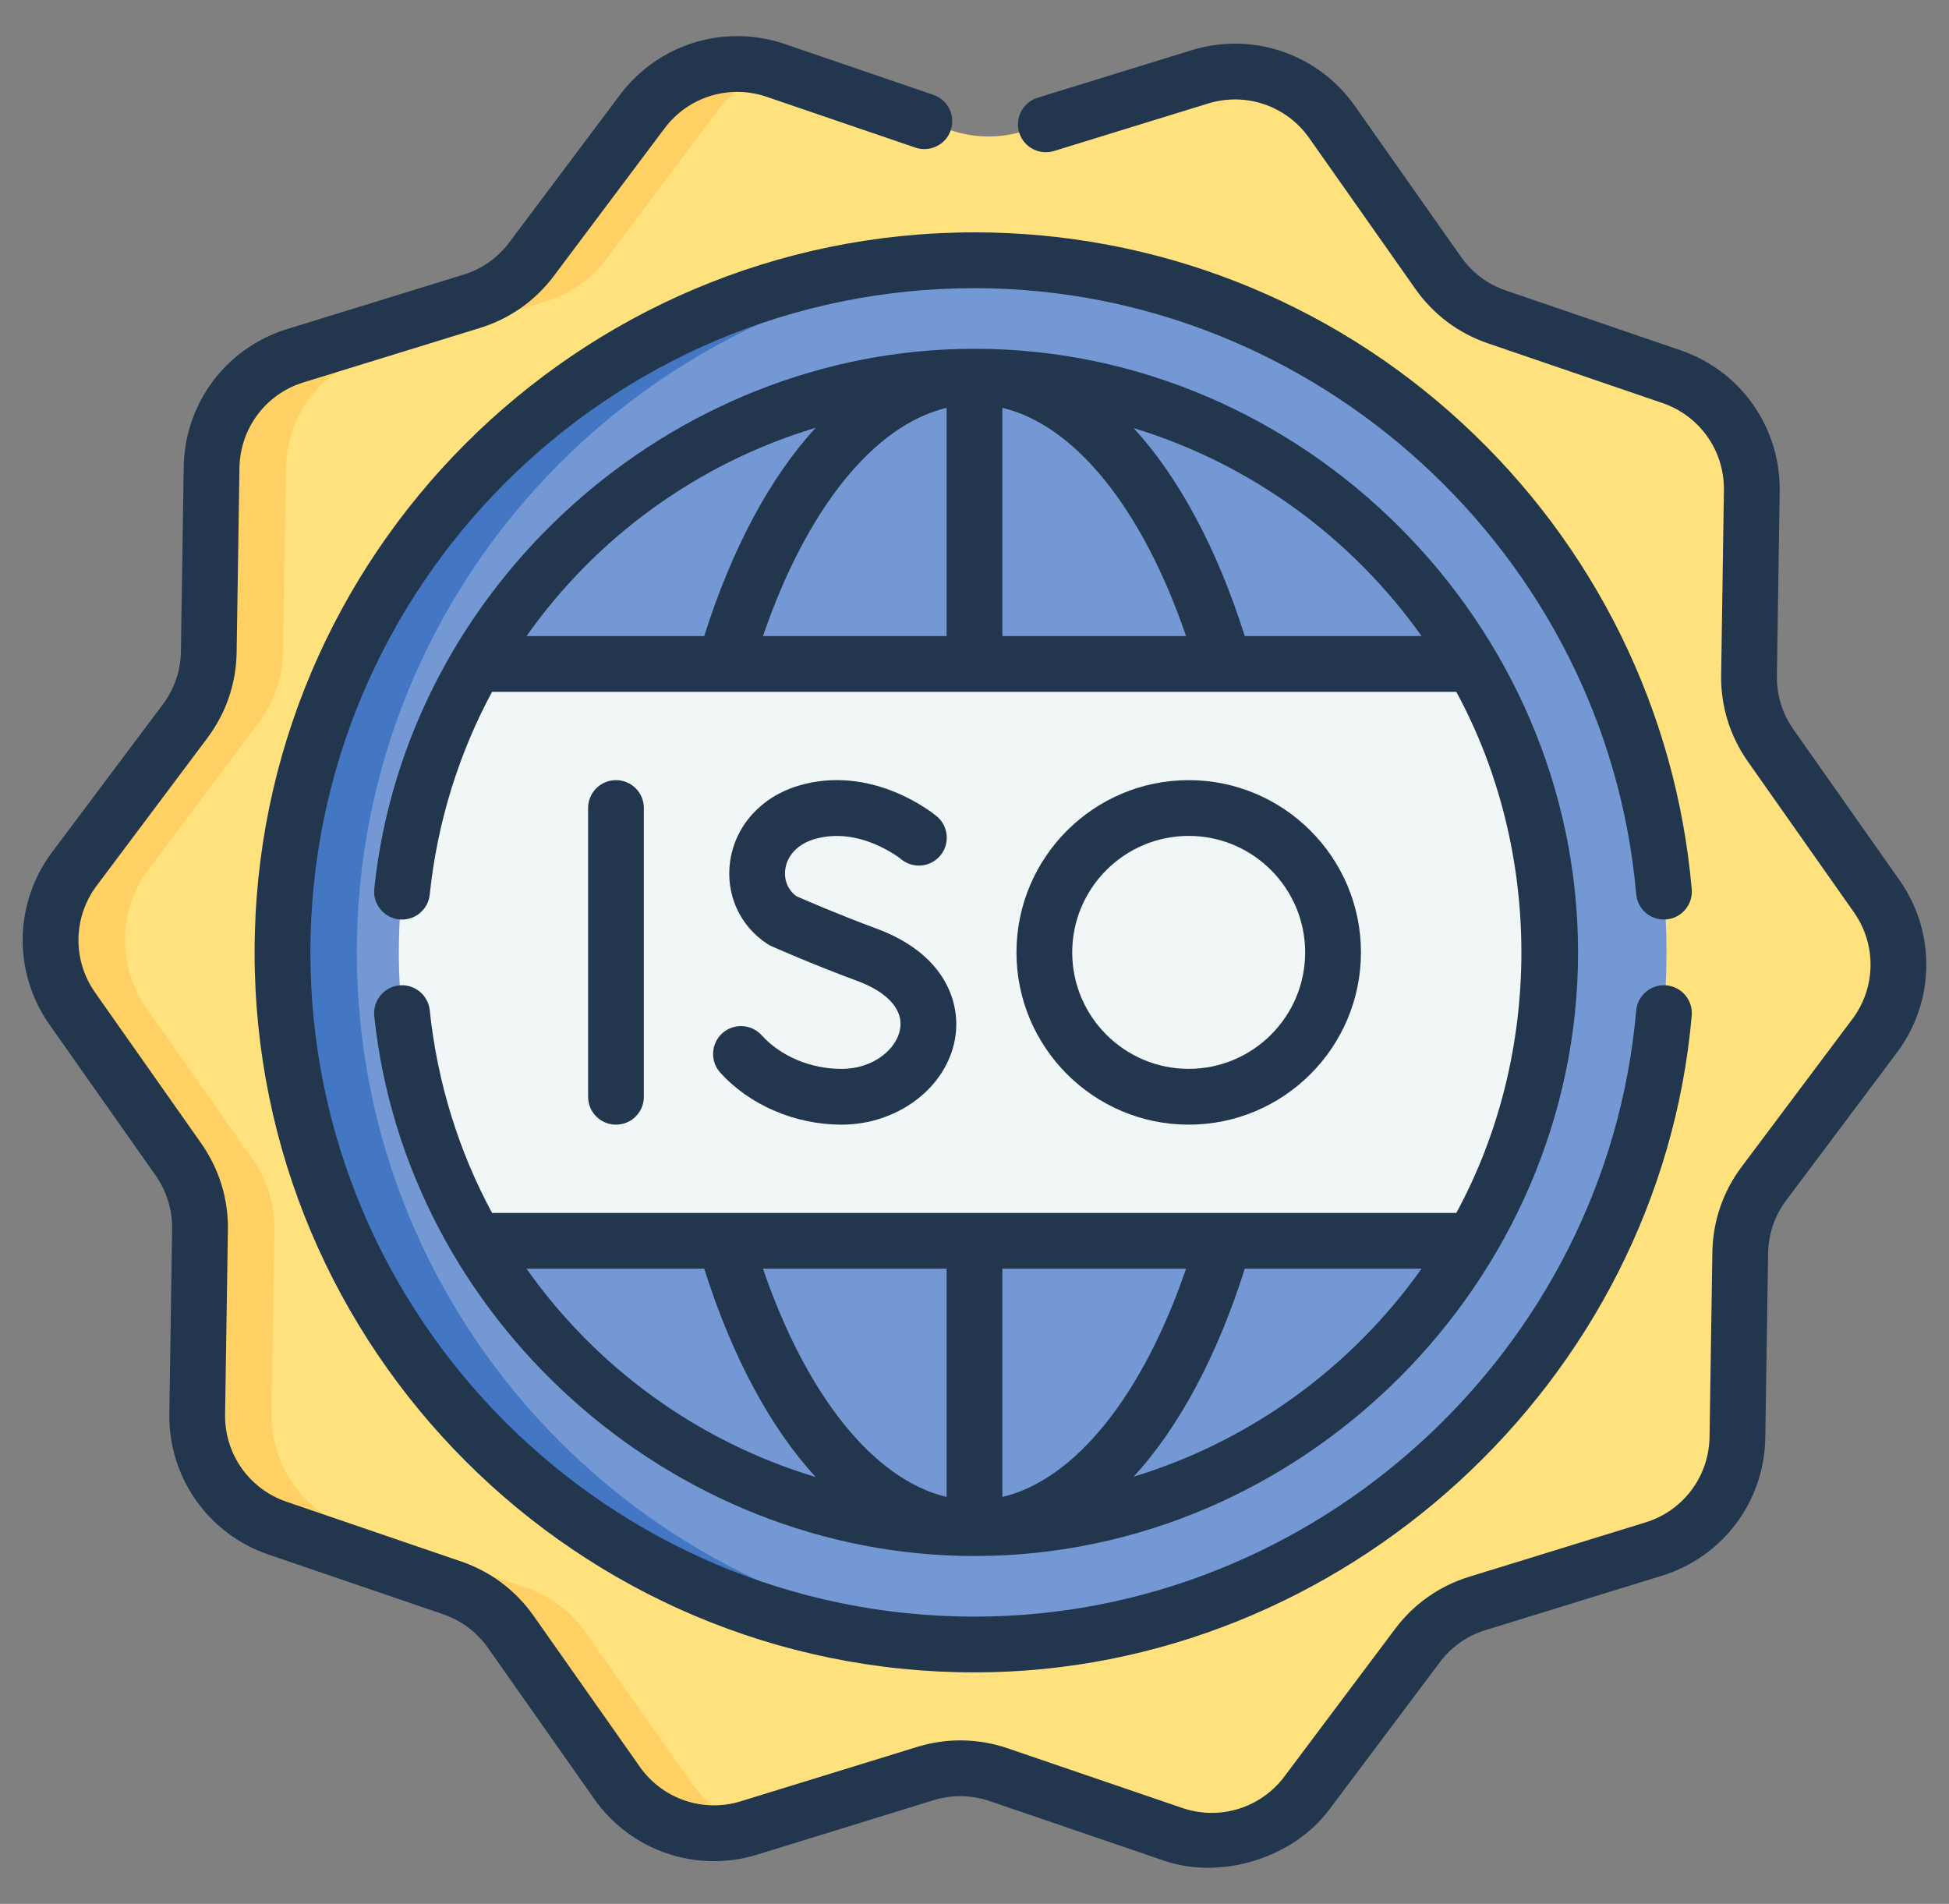 <svg width="43" height="42" viewBox="0 0 43 42" fill="none" xmlns="http://www.w3.org/2000/svg">
<rect x="0" y="0" width="43" height="42" fill="#808080" stroke="none"/>
<g id="fi_5759734" clip-path="url(#clip0_2806_26797)">
<g id="Group">
<path id="Vector" d="M36.484 34.173L32.595 35.372C32.067 35.535 31.603 35.861 31.271 36.303L28.829 39.559C28.148 40.467 26.96 40.834 25.886 40.466L22.035 39.15C21.511 38.971 20.944 38.963 20.416 39.126L16.526 40.324C15.442 40.658 14.265 40.256 13.612 39.328L11.27 36C10.952 35.547 10.498 35.207 9.975 35.028L6.124 33.712C5.05 33.345 4.334 32.328 4.351 31.193L4.413 27.124C4.422 26.57 4.255 26.029 3.936 25.576L1.594 22.248C0.941 21.32 0.96 20.076 1.641 19.168L4.083 15.912C4.415 15.47 4.598 14.933 4.607 14.38L4.669 10.311C4.686 9.176 5.432 8.181 6.516 7.847L10.406 6.648C10.934 6.485 11.398 6.159 11.73 5.716L14.172 2.461C14.853 1.553 16.041 1.186 17.115 1.553L20.966 2.87C21.49 3.049 22.056 3.057 22.585 2.894L26.474 1.695C27.559 1.361 28.736 1.763 29.389 2.692L31.731 6.02C32.049 6.473 32.503 6.813 33.026 6.992L36.877 8.308C37.951 8.675 38.667 9.692 38.65 10.827L38.588 14.896C38.579 15.449 38.746 15.991 39.065 16.444L41.407 19.772C42.06 20.7 42.041 21.944 41.36 22.852L38.918 26.107C38.586 26.55 38.403 27.086 38.394 27.64L38.332 31.709C38.315 32.844 37.569 33.839 36.484 34.173Z" fill="#FFE17D"/>
<path id="Vector_2" d="M15.253 39.328L12.911 36C12.592 35.547 12.139 35.207 11.615 35.028L7.764 33.712C6.69 33.345 5.975 32.328 5.992 31.193L6.054 27.124C6.062 26.57 5.895 26.029 5.577 25.576L3.235 22.248C2.582 21.319 2.601 20.076 3.282 19.168L5.724 15.912C6.056 15.47 6.239 14.933 6.247 14.38L6.309 10.311C6.326 9.176 7.072 8.181 8.157 7.847L12.046 6.648C12.575 6.485 13.038 6.159 13.37 5.716L15.812 2.46C16.142 2.021 16.591 1.708 17.088 1.544C16.021 1.192 14.847 1.56 14.172 2.46L11.73 5.716C11.398 6.159 10.934 6.485 10.406 6.648L6.516 7.847C5.432 8.181 4.686 9.176 4.669 10.311L4.607 14.38C4.598 14.933 4.415 15.47 4.083 15.912L1.641 19.168C0.96 20.076 0.941 21.32 1.594 22.248L3.936 25.576C4.255 26.029 4.422 26.57 4.413 27.124L4.351 31.193C4.334 32.328 5.05 33.345 6.124 33.712L9.975 35.028C10.498 35.207 10.952 35.547 11.27 36L13.612 39.328C14.265 40.256 15.442 40.659 16.526 40.324L16.576 40.309C16.053 40.137 15.585 39.801 15.253 39.328Z" fill="#FFD164"/>
<path id="Vector_3" d="M21.5 36.278C29.933 36.278 36.768 29.442 36.768 21.01C36.768 12.578 29.933 5.742 21.5 5.742C13.068 5.742 6.232 12.578 6.232 21.01C6.232 29.442 13.068 36.278 21.5 36.278Z" fill="#7398D4"/>
<path id="Vector_4" d="M7.873 21.01C7.873 12.866 14.282 6.191 22.321 5.764C22.049 5.749 21.776 5.742 21.5 5.742C13.082 5.742 6.232 12.591 6.232 21.01C6.232 29.429 13.082 36.278 21.5 36.278C21.775 36.278 22.049 36.27 22.32 36.256C14.282 35.828 7.873 29.154 7.873 21.01Z" fill="#4377C4"/>
<path id="Vector_5" d="M32.493 27.373L32.494 27.372C33.579 25.501 34.2 23.328 34.2 21.01C34.2 18.692 33.579 16.519 32.494 14.648L32.493 14.647H10.506L10.505 14.648C9.42 16.519 8.799 18.692 8.799 21.01C8.799 23.328 9.42 25.501 10.505 27.372L10.506 27.373H32.493Z" fill="#F1F6F7"/>
<g id="Group_2">
<path id="Vector_6" d="M9.481 22.286C9.446 21.948 9.143 21.703 8.805 21.738C8.467 21.774 8.222 22.076 8.257 22.414C8.958 29.09 14.791 34.326 21.5 34.326C28.753 34.326 34.816 28.259 34.816 21.01C34.816 13.76 28.762 7.694 21.5 7.694C14.792 7.694 8.958 12.928 8.257 19.605C8.222 19.943 8.467 20.246 8.805 20.282C9.143 20.318 9.446 20.072 9.481 19.734C9.65 18.121 10.129 16.611 10.856 15.262H32.13C34.044 18.789 34.045 23.23 32.13 26.758H10.856C10.129 25.408 9.65 23.899 9.481 22.286ZM20.885 8.997V14.032H16.833C17.798 11.217 19.284 9.377 20.885 8.997ZM22.115 8.997C23.716 9.377 25.203 11.217 26.168 14.032H22.115V8.997ZM17.995 9.437C17 10.522 16.154 12.082 15.537 14.032H11.617C13.155 11.852 15.393 10.219 17.995 9.437ZM27.463 14.032C26.848 12.087 26.005 10.529 25.013 9.445C27.604 10.233 29.829 11.871 31.363 14.032H27.463ZM22.115 33.023V27.988H26.168C25.203 30.802 23.716 32.643 22.115 33.023ZM20.885 33.023C19.284 32.643 17.798 30.802 16.833 27.988H20.885V33.023ZM25.013 32.575C26.005 31.491 26.848 29.933 27.463 27.988H31.363C29.829 30.149 27.604 31.787 25.013 32.575ZM15.537 27.988C16.154 29.937 17 31.498 17.995 32.583C15.393 31.801 13.155 30.168 11.617 27.988H15.537Z" fill="#22374E"/>
<path id="Vector_7" d="M41.909 19.418L39.567 16.09C39.322 15.74 39.196 15.331 39.203 14.906L39.264 10.836C39.285 9.43 38.406 8.18 37.075 7.726L33.224 6.409C32.821 6.272 32.479 6.015 32.233 5.666L29.892 2.338C29.083 1.188 27.637 0.694 26.293 1.107L22.893 2.156C22.568 2.256 22.386 2.6 22.486 2.925C22.586 3.249 22.931 3.431 23.255 3.331L26.655 2.283C27.488 2.027 28.384 2.333 28.885 3.046L31.227 6.374C31.623 6.936 32.176 7.352 32.827 7.574L36.678 8.891C37.502 9.172 38.047 9.946 38.034 10.817L37.973 14.887C37.961 15.573 38.165 16.234 38.561 16.798L40.903 20.126C41.404 20.839 41.39 21.786 40.867 22.482L38.426 25.738C38.013 26.288 37.789 26.942 37.779 27.63L37.717 31.7C37.703 32.571 37.136 33.329 36.303 33.585L32.413 34.784C31.755 34.987 31.19 35.385 30.779 35.935L28.337 39.19C27.814 39.887 26.908 40.166 26.084 39.884L22.233 38.568C21.583 38.346 20.892 38.335 20.235 38.537L16.345 39.736C15.512 39.993 14.616 39.687 14.115 38.974L11.773 35.646C11.377 35.083 10.824 34.668 10.174 34.446L6.322 33.129C5.498 32.848 4.953 32.074 4.966 31.203L5.028 27.133C5.039 26.447 4.835 25.786 4.439 25.222L2.097 21.894C1.596 21.181 1.611 20.234 2.133 19.538L4.574 16.282C4.987 15.732 5.211 15.078 5.221 14.39L5.283 10.32C5.297 9.449 5.864 8.691 6.697 8.435L10.586 7.236C11.245 7.033 11.81 6.635 12.221 6.085L14.663 2.83C15.186 2.133 16.092 1.854 16.916 2.136L20.195 3.256C20.516 3.366 20.866 3.194 20.976 2.873C21.085 2.551 20.914 2.202 20.592 2.092L17.314 0.971C15.984 0.517 14.523 0.967 13.679 2.092L11.236 5.348C10.982 5.688 10.632 5.934 10.224 6.06L6.335 7.259C4.991 7.673 4.075 8.895 4.053 10.301L3.991 14.371C3.985 14.798 3.846 15.203 3.59 15.543L1.149 18.799C0.306 19.924 0.282 21.452 1.091 22.602L3.433 25.93C3.678 26.279 3.804 26.689 3.797 27.114L3.736 31.184C3.714 32.59 4.594 33.84 5.924 34.294L9.776 35.61C10.179 35.748 10.521 36.005 10.767 36.354L13.108 39.682C13.917 40.832 15.363 41.327 16.707 40.913L20.596 39.713C21.004 39.588 21.432 39.595 21.835 39.732L25.686 41.048C26.941 41.477 28.523 40.991 29.321 39.928L31.764 36.672C32.018 36.332 32.368 36.085 32.776 35.96L36.665 34.761C38.009 34.347 38.925 33.125 38.947 31.719L39.009 27.648C39.016 27.222 39.154 26.817 39.41 26.477L41.851 23.221C42.694 22.096 42.718 20.568 41.909 19.418Z" fill="#22374E"/>
<path id="Vector_8" d="M36.764 20.282C37.103 20.253 37.353 19.954 37.324 19.616C36.98 15.678 35.179 12.025 32.255 9.33C29.313 6.619 25.494 5.126 21.501 5.126C12.742 5.126 5.617 12.252 5.617 21.01C5.617 29.768 12.742 36.893 21.501 36.893C29.612 36.893 36.617 30.493 37.324 22.404C37.353 22.065 37.103 21.767 36.764 21.737C36.425 21.708 36.127 21.958 36.098 22.297C35.443 29.792 29.031 35.663 21.501 35.663C13.421 35.663 6.848 29.09 6.848 21.01C6.848 12.93 13.421 6.357 21.501 6.357C29.031 6.357 35.443 12.228 36.098 19.723C36.127 20.062 36.425 20.313 36.764 20.282Z" fill="#22374E"/>
<path id="Vector_9" d="M14.205 24.195V17.825C14.205 17.485 13.93 17.21 13.59 17.21C13.25 17.21 12.975 17.485 12.975 17.825V24.195C12.975 24.535 13.25 24.81 13.59 24.81C13.93 24.81 14.205 24.535 14.205 24.195Z" fill="#22374E"/>
<path id="Vector_10" d="M18.567 23.58C17.884 23.58 17.225 23.302 16.803 22.837C16.575 22.586 16.186 22.567 15.934 22.795C15.683 23.023 15.664 23.412 15.892 23.664C16.542 24.381 17.543 24.81 18.567 24.81C19.802 24.81 20.877 23.999 21.069 22.923C21.215 22.107 20.836 21.037 19.333 20.483C18.521 20.184 17.768 19.857 17.569 19.77C17.383 19.631 17.292 19.41 17.326 19.172C17.37 18.866 17.607 18.62 17.96 18.514C18.954 18.215 19.857 18.934 19.88 18.953C20.14 19.169 20.526 19.135 20.744 18.876C20.963 18.616 20.929 18.228 20.669 18.009C20.612 17.961 19.253 16.839 17.605 17.336C16.794 17.581 16.221 18.217 16.109 18.997C16.004 19.725 16.319 20.425 16.931 20.824C16.959 20.842 16.987 20.857 17.017 20.871C17.053 20.887 17.925 21.275 18.908 21.637C19.588 21.888 19.935 22.278 19.858 22.706C19.782 23.136 19.278 23.58 18.567 23.58Z" fill="#22374E"/>
<path id="Vector_11" d="M30.026 21.01C30.026 18.914 28.321 17.21 26.226 17.21C24.131 17.21 22.426 18.914 22.426 21.01C22.426 23.105 24.131 24.81 26.226 24.81C28.321 24.81 30.026 23.105 30.026 21.01ZM23.656 21.01C23.656 19.593 24.809 18.44 26.226 18.44C27.643 18.44 28.795 19.593 28.795 21.01C28.795 22.427 27.643 23.579 26.226 23.579C24.809 23.579 23.656 22.427 23.656 21.01Z" fill="#22374E"/>
</g>
</g>
</g>
<defs>
<clipPath id="clip0_2806_26797">
<rect width="42" height="42" fill="white" transform="translate(0.5)"/>
</clipPath>
</defs>
</svg>
